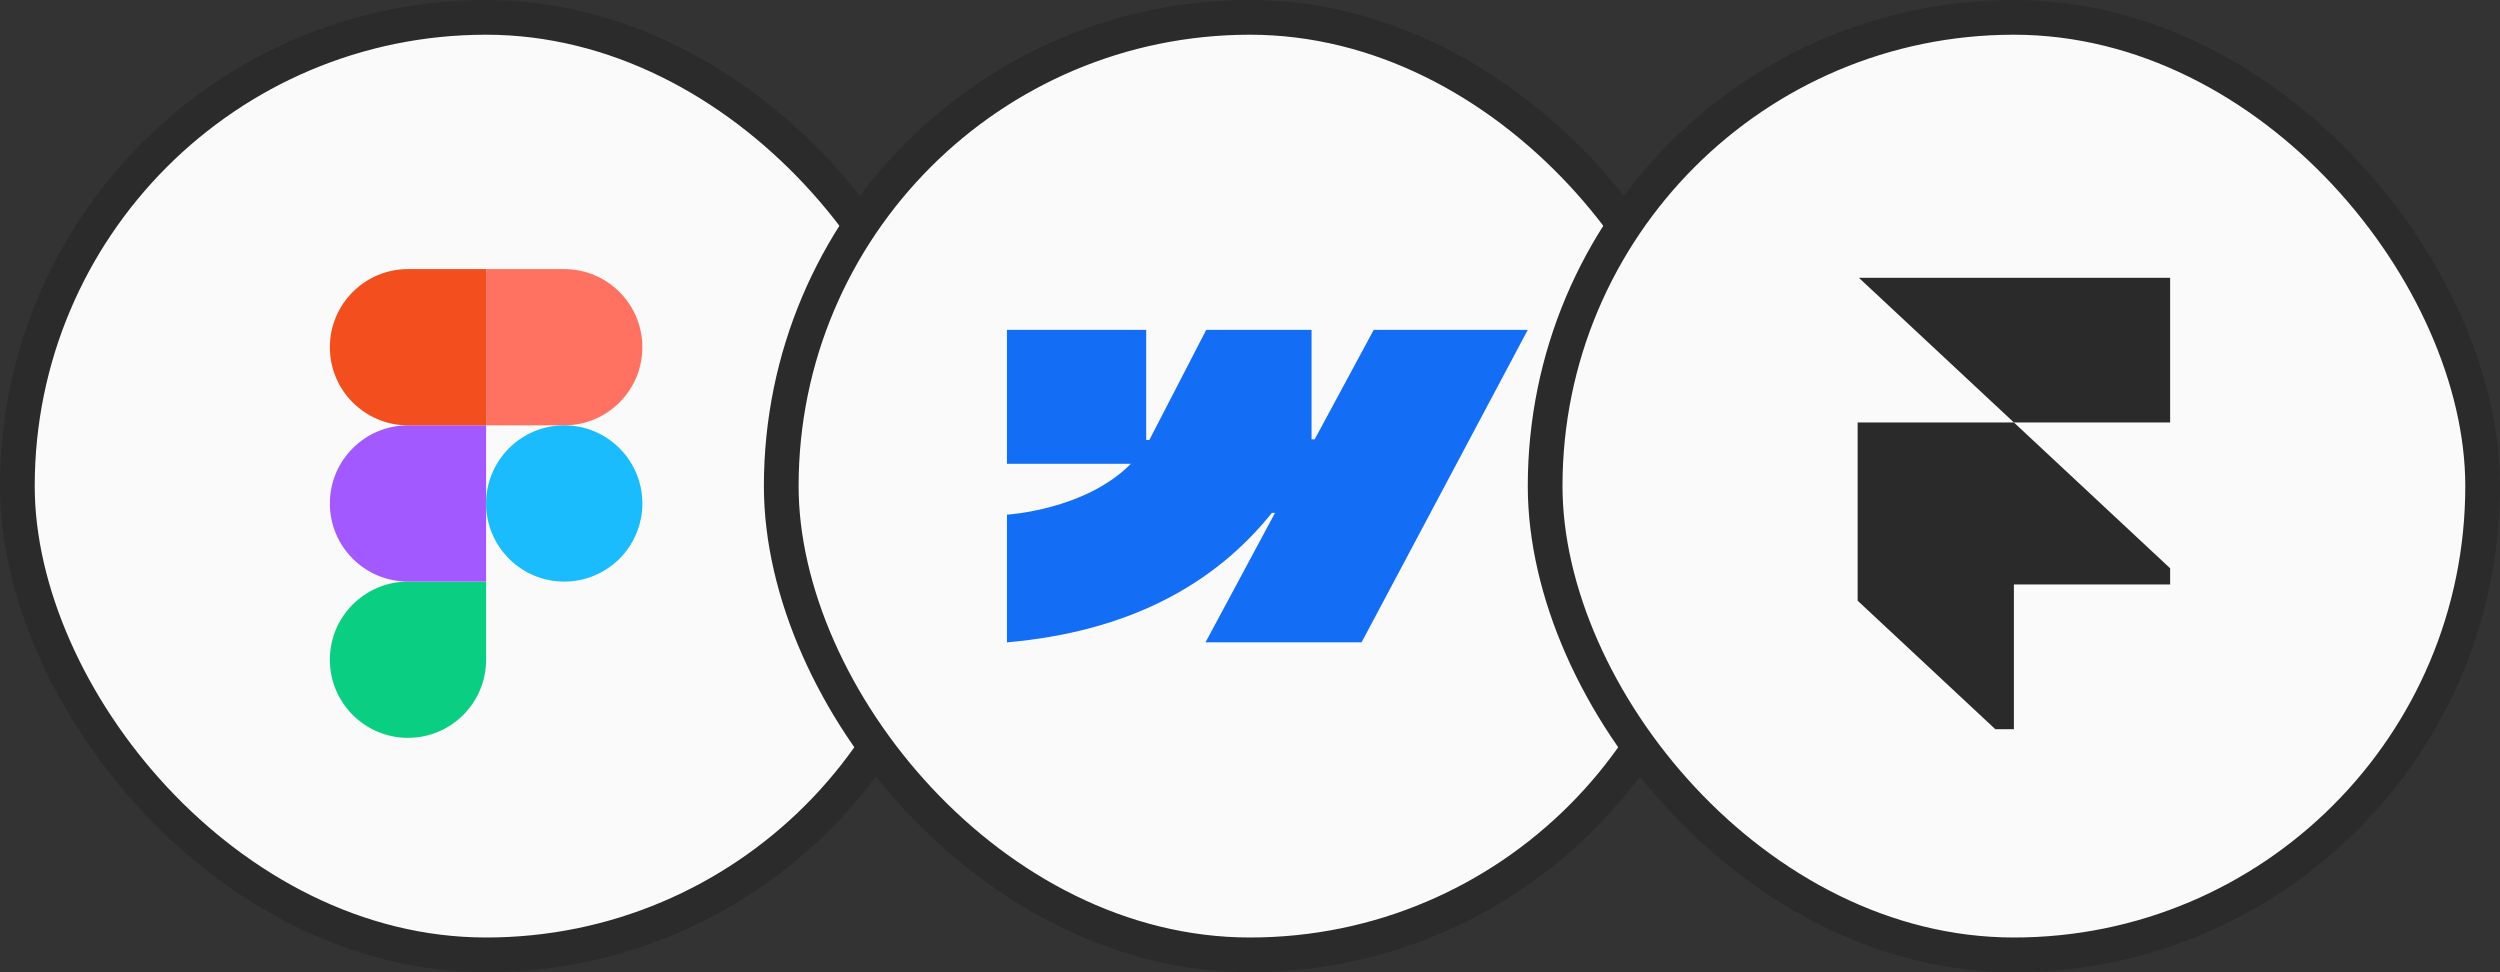 <svg xmlns="http://www.w3.org/2000/svg" width="144" height="56" viewBox="0 0 144 56" fill="none"><rect x="0" y="0" width="144" height="56" fill="#333333" stroke="none"/><rect x="1" y="1" width="54" height="54" rx="27" fill="#FAFAFA"></rect><rect x="1" y="1" width="54" height="54" rx="27" stroke="#2B2B2B" stroke-width="2"></rect><path d="M23.5 42.5C25.985 42.5 28 40.485 28 38V33.5H23.5C21.015 33.5 19 35.515 19 38C19 40.485 21.015 42.5 23.5 42.5Z" fill="#0ACF83"></path><path d="M19 29C19 26.515 21.015 24.5 23.5 24.5H28V33.5H23.5C21.015 33.5 19 31.485 19 29Z" fill="#A259FF"></path><path d="M19 20C19 17.515 21.015 15.5 23.5 15.5H28V24.5H23.5C21.015 24.5 19 22.485 19 20Z" fill="#F24E1E"></path><path d="M28 15.5H32.5C34.985 15.5 37 17.515 37 20C37 22.485 34.985 24.5 32.5 24.5H28V15.5Z" fill="#FF7262"></path><path d="M37 29C37 31.485 34.985 33.5 32.5 33.5C30.015 33.5 28 31.485 28 29C28 26.515 30.015 24.5 32.5 24.5C34.985 24.5 37 26.515 37 29Z" fill="#1ABCFE"></path><rect x="45" y="1" width="54" height="54" rx="27" fill="#FAFAFA"></rect><rect x="45" y="1" width="54" height="54" rx="27" stroke="#2B2B2B" stroke-width="2"></rect><g clip-path="url(#clip0_7294_14062)"><path fill-rule="evenodd" clip-rule="evenodd" d="M88 19L78.427 37H69.436L73.442 29.54H73.262C69.957 33.666 65.026 36.383 58 37V29.643C58 29.643 62.495 29.388 65.137 26.716H58V19H66.021V25.346L66.201 25.345L69.479 19H75.546V25.306L75.725 25.306L79.126 19H88Z" fill="#146EF5"></path></g><rect x="89" y="1" width="54" height="54" rx="27" fill="#FAFAFA"></rect><rect x="89" y="1" width="54" height="54" rx="27" stroke="#2B2B2B" stroke-width="2"></rect><g clip-path="url(#clip1_7294_14062)"><path d="M126 15V24.333H116L106 15H126ZM106 24.333H116L126 33.667H116V43L106 33.667V24.333Z" fill="#2A2A2A"></path></g><defs><clipPath id="clip0_7294_14062"><rect width="30" height="18" fill="white" transform="translate(58 19)"></rect></clipPath><clipPath id="clip1_7294_14062"><rect width="18" height="26" fill="white" transform="translate(107 16)"></rect></clipPath></defs></svg>